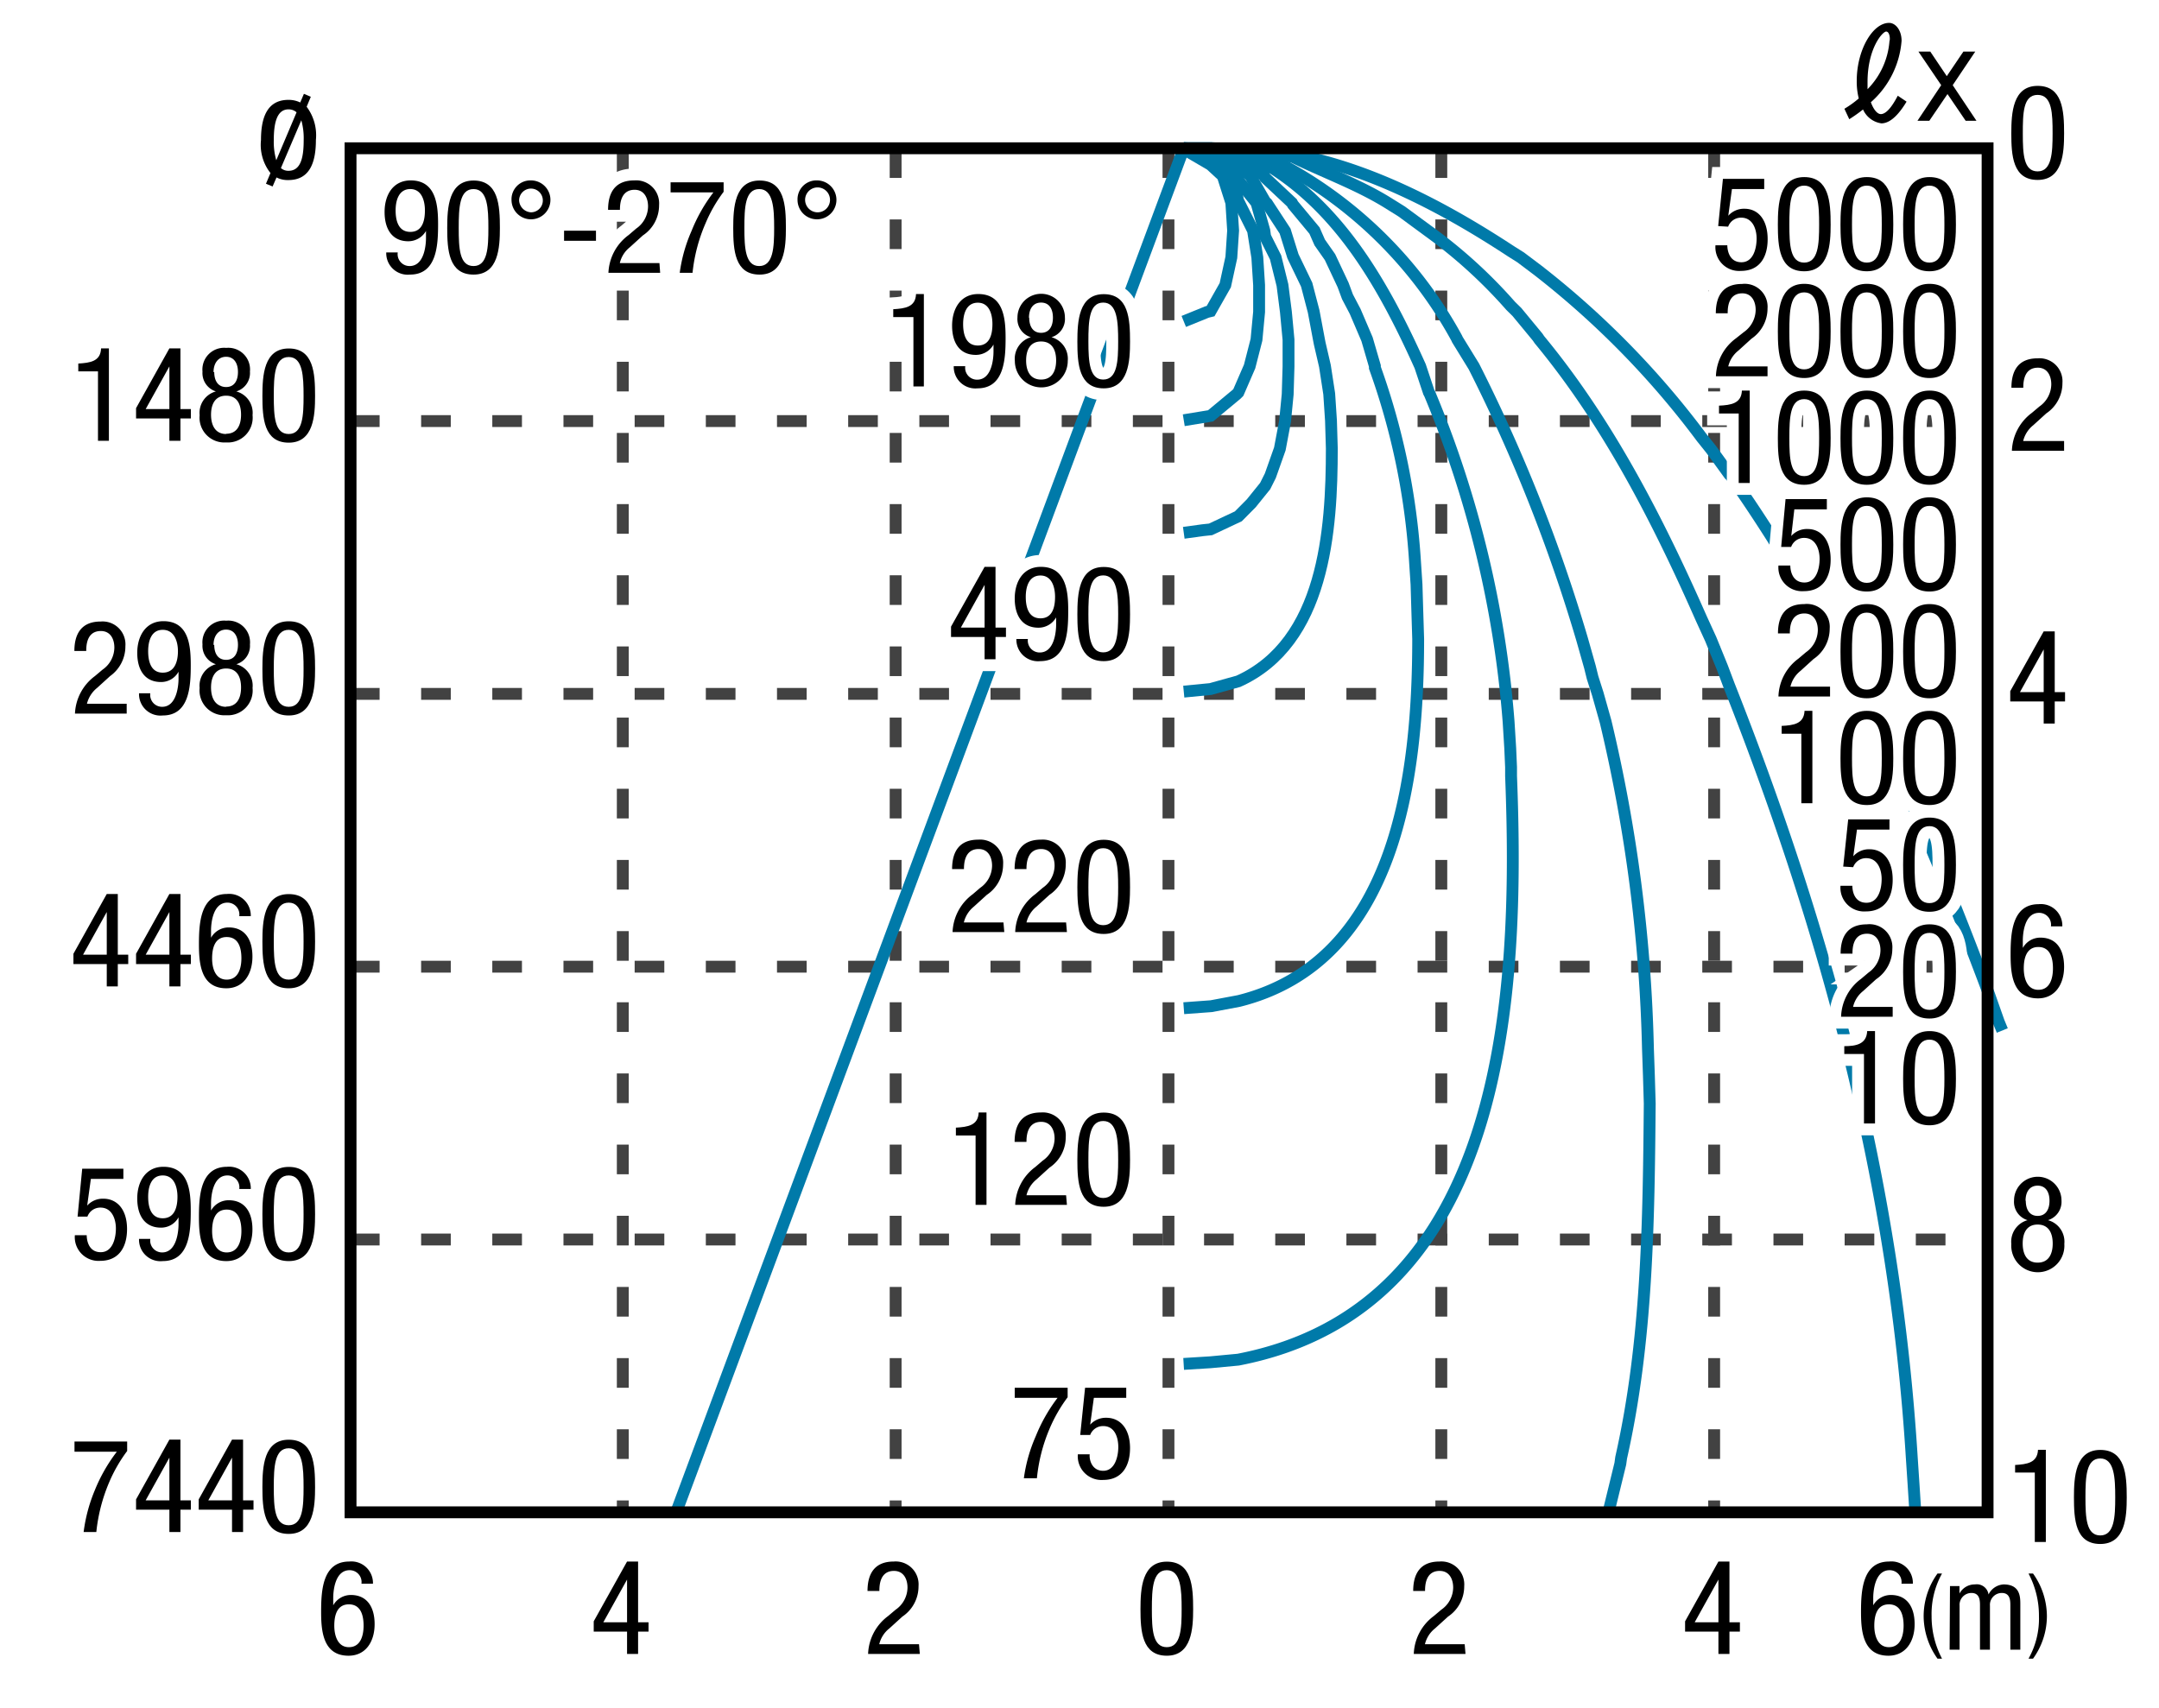 <svg xmlns="http://www.w3.org/2000/svg" viewBox="0 0 182 144"><defs><style>.cls-1{fill:#fff;}.cls-2,.cls-3,.cls-4,.cls-5{fill:none;}.cls-2{stroke:#424242;stroke-dasharray:2.5 3.5;}.cls-2,.cls-3,.cls-5{stroke-miterlimit:10;}.cls-3{stroke:#007aa9;}.cls-4{stroke:#fff;stroke-width:2px;}.cls-5{stroke:#000;}</style></defs><g id="レイヤー_2" data-name="レイヤー 2"><g id="grid"><rect class="cls-1" width="182" height="144"/><line class="cls-2" x1="29.5" y1="104.5" x2="167.5" y2="104.5"/><line class="cls-2" x1="29.5" y1="81.5" x2="167.5" y2="81.5"/><line class="cls-2" x1="29.5" y1="58.5" x2="167.5" y2="58.5"/><line class="cls-2" x1="29.5" y1="35.5" x2="167.5" y2="35.5"/><line class="cls-2" x1="52.5" y1="12.5" x2="52.5" y2="127.5"/><line class="cls-2" x1="75.5" y1="12.5" x2="75.5" y2="127.5"/><line class="cls-2" x1="98.5" y1="12.5" x2="98.5" y2="127.5"/><line class="cls-2" x1="121.5" y1="12.5" x2="121.5" y2="127.5"/><line class="cls-2" x1="144.5" y1="12.5" x2="144.5" y2="127.5"/></g><g id="e0833n_2"><polyline class="cls-3" points="99.79 12.57 102.05 13.89 103.08 14.84 103.8 17.1 103.95 19.44 103.8 21.7 103.29 24.04 102.05 26.23 101.76 26.3 99.79 27.1"/><polyline class="cls-3" points="99.79 12.5 102.05 13.09 103.95 14.84 104.39 17.03 104.46 17.1 105.63 19.44 105.99 21.7 106.14 24.04 106.14 26.3 105.92 28.64 105.34 30.9 104.39 33.09 104.24 33.24 102.05 35.06 99.79 35.43"/><polyline class="cls-3" points="99.79 12.5 102.05 12.79 104.32 14.84 104.39 15.2 105.92 17.1 106.58 19.44 106.65 19.95 107.53 21.7 108.11 24.04 108.4 26.3 108.62 28.64 108.62 30.9 108.55 33.24 108.33 35.5 107.89 37.84 107.09 40.1 106.65 40.98 105.48 42.43 104.39 43.53 102.05 44.63 101.39 44.7 99.79 44.92"/><path class="cls-3" d="M99.79,12.5l2.26.15L104.39,14l1,.81L106.65,17l.15.14,1.53,2.34.66,2.11.07.15L110.15,24l.59,2.26.44,2.34.07.36.44,1.9.36,2.34.15,2.26.07,2.34c0,6.89-.61,16.35-7.88,19.64l-2.34.65-2.26.22"/><path class="cls-3" d="M99.79,12.5l2.26.07,2.34.52,2.19,1.75.07.14,2.26,2.12.08.15,1.82,2.19.44,1,.87,1.24,1.1,2.34.37,1,.65,1.24,1,2.34.66,2.26V31a59.2,59.2,0,0,1,3.36,16l.15,2.27.07,2.34.07,2.26c0,11.47-1.77,27.18-15.11,30.52l-2.34.44L99.79,85"/><path class="cls-3" d="M99.79,12.5l2.26.07,2.34.22,2.26,1c6.42,3.83,10.09,10.47,13.07,17.09l.73,2.19.08.15a89.88,89.88,0,0,1,6.64,27.6l.14,2.26.07,1.6v.74c.72,18.4-.38,44.84-23,49.21l-2.34.22-2.26.14"/><path class="cls-3" d="M99.79,12.5h2.26l2.34.15,2.26.51a36.3,36.3,0,0,1,16.14,15.33l.07.15,1.39,2.26a136.45,136.45,0,0,1,9.12,23l.66,2.33.22.89.44,1.38.66,2.34a131.51,131.51,0,0,1,3.57,27.59L139,90.7l.07,2.34c-.09,10-.2,20.07-2.41,29.86l-.07.51-1,4.09"/><path class="cls-3" d="M99.79,12.5h2.26l2.34.07,2.26.22,2.34.44c2.67,1.31,5.48,2.31,8,3.87l1.17.73,2.19,1.61a41.77,41.77,0,0,1,7,6.35l.52.51,1.75,2.12.15.22c5.79,7,10,15.23,13.65,23.51l.8,1.75.95,2.33.58,1.54c8.35,21.11,14,42.38,15.41,65.13l.15,2.26.15,2.34"/><path class="cls-3" d="M99.79,12.5h2.26l2.34.07,2.26.08c7.43.8,14.55,4.48,20.73,8.54l.81.51,1.46,1.1a73.38,73.38,0,0,1,13.8,14.09l.8,1L145.78,40l.15.15c9.41,13.39,16.06,28.47,21.76,43.73l.8,2.27.3.73"/><line class="cls-3" x1="99.79" y1="12.5" x2="57" y2="127.5"/><path d="M75.3,26.07c1-.06,1.88-.18,1.92-1.28h.66v7.79H77V26.73H75.3Z"/><path d="M81.37,30.87a1,1,0,0,0,1,1.14c1.3,0,1.38-1.95,1.38-2.34v-.62h0a1.7,1.7,0,0,1-1.49.87c-1.35,0-2-1-2-2.46s.74-2.67,2.2-2.67c2.15,0,2.31,2.09,2.31,3.7,0,1.78-.11,4.25-2.37,4.25a1.82,1.82,0,0,1-2-1.87Zm1.06-5.35c-1,0-1.24,1-1.24,1.8s.2,1.81,1.24,1.81,1.23-1,1.23-1.81S83.4,25.52,82.43,25.52Z"/><path d="M86.9,28.43a1.6,1.6,0,0,1-1.13-1.66,2,2,0,0,1,4,0,1.6,1.6,0,0,1-1.13,1.66,1.89,1.89,0,0,1,1.37,2,2.23,2.23,0,1,1-4.46,0A1.89,1.89,0,0,1,86.9,28.43ZM87.76,32c.9,0,1.27-.69,1.27-1.61s-.37-1.6-1.27-1.6-1.26.69-1.26,1.6S86.86,32,87.76,32Zm-1-5.22c0,.73.31,1.28,1,1.28s1-.55,1-1.28-.31-1.27-1-1.27S86.74,26.06,86.74,26.79Z"/><path d="M90.82,28.8c0-1.72.12-4,2.22-4s2.22,2.09,2.22,4c0,1.65-.12,3.94-2.22,3.94S90.82,30.65,90.82,28.8ZM93,32c1.19,0,1.26-1.57,1.26-3.21s-.07-3.28-1.26-3.28-1.25,1.56-1.25,3.28S91.85,32,93,32Z"/><path d="M83,47.79h.92v5.12h.88v.79h-.88v1.88H83V53.7H80.17v-.87Zm-2,5.12h2v-3.6h0Z"/><path d="M86.65,53.87a1,1,0,0,0,1,1.14c1.3,0,1.38-1.95,1.38-2.34v-.62h0a1.7,1.7,0,0,1-1.49.87c-1.35,0-2-1-2-2.46s.74-2.67,2.2-2.67c2.15,0,2.31,2.09,2.31,3.7,0,1.78-.11,4.25-2.37,4.25a1.82,1.82,0,0,1-2-1.87Zm1.06-5.35c-1,0-1.24,1-1.24,1.8s.2,1.81,1.24,1.81,1.23-1,1.23-1.81S88.67,48.52,87.71,48.52Z"/><path d="M90.82,51.8c0-1.72.12-4,2.22-4s2.22,2.09,2.22,4c0,1.65-.12,3.94-2.22,3.94S90.82,53.65,90.82,51.8ZM93,55c1.19,0,1.26-1.57,1.26-3.21s-.07-3.28-1.26-3.28-1.25,1.56-1.25,3.28S91.85,55,93,55Z"/><path d="M84.66,78.58H80.3A4.16,4.16,0,0,1,82,75.39l.63-.54a2.29,2.29,0,0,0,1-1.87c0-.67-.3-1.4-1.13-1.4-1.2,0-1.24,1.25-1.24,1.69h-1c0-1.48.61-2.48,2.21-2.48a1.94,1.94,0,0,1,2.09,2.08,3.08,3.08,0,0,1-1.37,2.57l-1.1,1a2.45,2.45,0,0,0-.84,1.33h3.34Z"/><path d="M89.94,78.58H85.58a4.16,4.16,0,0,1,1.69-3.19l.63-.54a2.29,2.29,0,0,0,1-1.87c0-.67-.3-1.4-1.13-1.4-1.2,0-1.24,1.25-1.24,1.69h-1c0-1.48.62-2.48,2.22-2.48a1.94,1.94,0,0,1,2.09,2.08,3.08,3.08,0,0,1-1.37,2.57l-1.1,1a2.45,2.45,0,0,0-.84,1.33h3.34Z"/><path d="M90.82,74.8c0-1.72.12-4,2.22-4s2.22,2.09,2.22,4c0,1.65-.12,3.94-2.22,3.94S90.82,76.65,90.82,74.8ZM93,78c1.19,0,1.26-1.57,1.26-3.21s-.07-3.28-1.26-3.28-1.25,1.56-1.25,3.28S91.85,78,93,78Z"/><path d="M80.58,95.07c1-.06,1.88-.18,1.92-1.28h.66v7.79h-.92V95.73H80.58Z"/><path d="M89.94,101.58H85.58a4.16,4.16,0,0,1,1.69-3.19l.63-.54a2.29,2.29,0,0,0,1-1.87c0-.67-.3-1.4-1.13-1.4-1.2,0-1.24,1.25-1.24,1.69h-1c0-1.48.62-2.48,2.22-2.48a1.94,1.94,0,0,1,2.09,2.08,3.08,3.08,0,0,1-1.37,2.57l-1.1,1a2.45,2.45,0,0,0-.84,1.33h3.34Z"/><path d="M90.82,97.8c0-1.72.12-4,2.22-4s2.22,2.09,2.22,4c0,1.65-.12,3.94-2.22,3.94S90.82,99.65,90.82,97.8ZM93,101c1.19,0,1.26-1.57,1.26-3.21s-.07-3.28-1.26-3.28-1.25,1.56-1.25,3.28S91.85,101,93,101Z"/><path d="M85.54,117H90v.8a12.64,12.64,0,0,0-1.53,2.67,14.15,14.15,0,0,0-1.06,4.16H86.31a13.11,13.11,0,0,1,1-3.54,13.88,13.88,0,0,1,1.84-3.24H85.54Z"/><path d="M91.47,117h3.47v.85H92.21l-.31,2.26,0,0a1.78,1.78,0,0,1,1.36-.58c1.17,0,2,.92,2,2.56,0,1.45-.64,2.68-2.26,2.68a2,2,0,0,1-2.14-2.16h1C91.81,123,92,124,93,124s1.27-1.23,1.27-2S94,120.23,93,120.23a1.15,1.15,0,0,0-1.1.75l-.84,0Z"/><path class="cls-4" d="M75.3,26.07c1-.06,1.88-.18,1.92-1.28h.66v7.79H77V26.73H75.3Z"/><path class="cls-4" d="M81.37,30.87a1,1,0,0,0,1,1.14c1.3,0,1.38-1.95,1.38-2.34v-.62h0a1.7,1.7,0,0,1-1.49.87c-1.35,0-2-1-2-2.46s.74-2.67,2.2-2.67c2.15,0,2.31,2.09,2.31,3.7,0,1.78-.11,4.25-2.37,4.25a1.82,1.82,0,0,1-2-1.87Zm1.06-5.35c-1,0-1.24,1-1.24,1.8s.2,1.81,1.24,1.81,1.23-1,1.23-1.81S83.4,25.52,82.43,25.52Z"/><path class="cls-4" d="M86.9,28.43a1.6,1.6,0,0,1-1.13-1.66,2,2,0,0,1,4,0,1.6,1.6,0,0,1-1.13,1.66,1.89,1.89,0,0,1,1.37,2,2.23,2.23,0,1,1-4.46,0A1.89,1.89,0,0,1,86.9,28.43ZM87.76,32c.9,0,1.27-.69,1.27-1.61s-.37-1.6-1.27-1.6-1.26.69-1.26,1.6S86.86,32,87.76,32Zm-1-5.22c0,.73.31,1.28,1,1.28s1-.55,1-1.28-.31-1.27-1-1.27S86.74,26.06,86.74,26.79Z"/><path class="cls-4" d="M90.82,28.8c0-1.72.12-4,2.22-4s2.22,2.09,2.22,4c0,1.65-.12,3.94-2.22,3.94S90.82,30.65,90.82,28.8ZM93,32c1.19,0,1.26-1.57,1.26-3.21s-.07-3.28-1.26-3.28-1.25,1.56-1.25,3.28S91.85,32,93,32Z"/><path class="cls-4" d="M83,47.79h.92v5.12h.88v.79h-.88v1.88H83V53.7H80.17v-.87Zm-2,5.12h2v-3.6h0Z"/><path class="cls-4" d="M86.65,53.87a1,1,0,0,0,1,1.14c1.3,0,1.38-1.95,1.38-2.34v-.62h0a1.7,1.7,0,0,1-1.49.87c-1.35,0-2-1-2-2.46s.74-2.67,2.2-2.67c2.15,0,2.31,2.09,2.31,3.7,0,1.78-.11,4.25-2.37,4.25a1.82,1.82,0,0,1-2-1.87Zm1.06-5.35c-1,0-1.24,1-1.24,1.8s.2,1.81,1.24,1.81,1.23-1,1.23-1.81S88.67,48.52,87.71,48.52Z"/><path class="cls-4" d="M90.82,51.8c0-1.72.12-4,2.22-4s2.22,2.09,2.22,4c0,1.65-.12,3.94-2.22,3.94S90.82,53.65,90.82,51.8ZM93,55c1.19,0,1.26-1.57,1.26-3.21s-.07-3.28-1.26-3.28-1.25,1.56-1.25,3.28S91.85,55,93,55Z"/><path class="cls-4" d="M84.66,78.58H80.3A4.16,4.16,0,0,1,82,75.39l.63-.54a2.29,2.29,0,0,0,1-1.87c0-.67-.3-1.4-1.13-1.4-1.2,0-1.24,1.25-1.24,1.69h-1c0-1.48.61-2.48,2.21-2.48a1.94,1.94,0,0,1,2.09,2.08,3.08,3.08,0,0,1-1.37,2.57l-1.1,1a2.45,2.45,0,0,0-.84,1.33h3.34Z"/><path class="cls-4" d="M89.94,78.58H85.58a4.16,4.16,0,0,1,1.69-3.19l.63-.54a2.29,2.29,0,0,0,1-1.87c0-.67-.3-1.4-1.13-1.4-1.2,0-1.24,1.25-1.24,1.69h-1c0-1.48.62-2.48,2.22-2.48a1.94,1.94,0,0,1,2.09,2.08,3.08,3.08,0,0,1-1.37,2.57l-1.1,1a2.45,2.45,0,0,0-.84,1.33h3.34Z"/><path class="cls-4" d="M90.82,74.8c0-1.72.12-4,2.22-4s2.22,2.09,2.22,4c0,1.65-.12,3.94-2.22,3.94S90.82,76.65,90.82,74.8ZM93,78c1.19,0,1.26-1.57,1.26-3.21s-.07-3.28-1.26-3.28-1.25,1.56-1.25,3.28S91.85,78,93,78Z"/><path class="cls-4" d="M80.58,95.07c1-.06,1.88-.18,1.92-1.28h.66v7.79h-.92V95.73H80.58Z"/><path class="cls-4" d="M89.94,101.58H85.58a4.16,4.16,0,0,1,1.69-3.19l.63-.54a2.29,2.29,0,0,0,1-1.87c0-.67-.3-1.4-1.13-1.4-1.2,0-1.24,1.25-1.24,1.69h-1c0-1.48.62-2.48,2.22-2.48a1.94,1.94,0,0,1,2.09,2.08,3.08,3.08,0,0,1-1.37,2.57l-1.1,1a2.45,2.45,0,0,0-.84,1.33h3.34Z"/><path class="cls-4" d="M90.82,97.8c0-1.72.12-4,2.22-4s2.22,2.09,2.22,4c0,1.65-.12,3.94-2.22,3.94S90.82,99.65,90.82,97.8ZM93,101c1.19,0,1.26-1.57,1.26-3.21s-.07-3.28-1.26-3.28-1.25,1.56-1.25,3.28S91.85,101,93,101Z"/><path class="cls-4" d="M85.54,117H90v.8a12.64,12.64,0,0,0-1.53,2.67,14.15,14.15,0,0,0-1.06,4.16H86.31a13.11,13.11,0,0,1,1-3.54,13.88,13.88,0,0,1,1.84-3.24H85.54Z"/><path class="cls-4" d="M91.47,117h3.47v.85H92.21l-.31,2.26,0,0a1.78,1.78,0,0,1,1.36-.58c1.17,0,2,.92,2,2.56,0,1.45-.64,2.68-2.26,2.68a2,2,0,0,1-2.14-2.16h1C91.81,123,92,124,93,124s1.27-1.23,1.27-2S94,120.23,93,120.23a1.15,1.15,0,0,0-1.1.75l-.84,0Z"/><path d="M75.3,26.07c1-.06,1.88-.18,1.92-1.28h.66v7.79H77V26.73H75.3Z"/><path d="M81.37,30.87a1,1,0,0,0,1,1.14c1.3,0,1.38-1.95,1.38-2.34v-.62h0a1.7,1.7,0,0,1-1.49.87c-1.35,0-2-1-2-2.46s.74-2.67,2.2-2.67c2.15,0,2.31,2.09,2.31,3.7,0,1.78-.11,4.25-2.37,4.25a1.82,1.82,0,0,1-2-1.87Zm1.06-5.35c-1,0-1.24,1-1.24,1.8s.2,1.81,1.24,1.81,1.23-1,1.23-1.81S83.4,25.52,82.43,25.52Z"/><path d="M86.9,28.43a1.6,1.6,0,0,1-1.13-1.66,2,2,0,0,1,4,0,1.6,1.6,0,0,1-1.13,1.66,1.89,1.89,0,0,1,1.37,2,2.23,2.23,0,1,1-4.46,0A1.89,1.89,0,0,1,86.9,28.43ZM87.76,32c.9,0,1.27-.69,1.27-1.61s-.37-1.6-1.27-1.6-1.26.69-1.26,1.6S86.86,32,87.76,32Zm-1-5.22c0,.73.31,1.28,1,1.28s1-.55,1-1.28-.31-1.27-1-1.27S86.74,26.06,86.74,26.79Z"/><path d="M90.82,28.8c0-1.72.12-4,2.22-4s2.22,2.09,2.22,4c0,1.65-.12,3.94-2.22,3.94S90.82,30.65,90.82,28.8ZM93,32c1.19,0,1.26-1.57,1.26-3.21s-.07-3.28-1.26-3.28-1.25,1.56-1.25,3.28S91.85,32,93,32Z"/><path d="M83,47.79h.92v5.12h.88v.79h-.88v1.88H83V53.7H80.17v-.87Zm-2,5.12h2v-3.6h0Z"/><path d="M86.65,53.87a1,1,0,0,0,1,1.14c1.3,0,1.38-1.95,1.38-2.34v-.62h0a1.7,1.7,0,0,1-1.49.87c-1.35,0-2-1-2-2.46s.74-2.67,2.2-2.67c2.15,0,2.31,2.09,2.31,3.7,0,1.78-.11,4.25-2.37,4.25a1.82,1.82,0,0,1-2-1.87Zm1.06-5.35c-1,0-1.24,1-1.24,1.8s.2,1.81,1.24,1.81,1.23-1,1.23-1.81S88.67,48.52,87.71,48.52Z"/><path d="M90.82,51.8c0-1.72.12-4,2.22-4s2.22,2.09,2.22,4c0,1.65-.12,3.94-2.22,3.94S90.82,53.65,90.82,51.8ZM93,55c1.19,0,1.26-1.57,1.26-3.21s-.07-3.28-1.26-3.28-1.25,1.56-1.25,3.28S91.85,55,93,55Z"/><path d="M84.66,78.58H80.3A4.16,4.16,0,0,1,82,75.39l.63-.54a2.29,2.29,0,0,0,1-1.87c0-.67-.3-1.4-1.13-1.4-1.2,0-1.24,1.25-1.24,1.69h-1c0-1.48.61-2.48,2.21-2.48a1.94,1.94,0,0,1,2.09,2.08,3.08,3.08,0,0,1-1.37,2.57l-1.1,1a2.45,2.45,0,0,0-.84,1.33h3.34Z"/><path d="M89.94,78.58H85.58a4.16,4.16,0,0,1,1.69-3.19l.63-.54a2.29,2.29,0,0,0,1-1.87c0-.67-.3-1.4-1.13-1.4-1.2,0-1.24,1.25-1.24,1.69h-1c0-1.48.62-2.48,2.22-2.48a1.94,1.94,0,0,1,2.09,2.08,3.08,3.08,0,0,1-1.37,2.57l-1.1,1a2.45,2.45,0,0,0-.84,1.33h3.34Z"/><path d="M90.82,74.8c0-1.72.12-4,2.22-4s2.22,2.09,2.22,4c0,1.65-.12,3.94-2.22,3.94S90.82,76.65,90.82,74.8ZM93,78c1.19,0,1.26-1.57,1.26-3.21s-.07-3.28-1.26-3.28-1.25,1.56-1.25,3.28S91.85,78,93,78Z"/><path d="M80.58,95.07c1-.06,1.88-.18,1.92-1.28h.66v7.79h-.92V95.73H80.58Z"/><path d="M89.94,101.58H85.58a4.16,4.16,0,0,1,1.69-3.19l.63-.54a2.29,2.29,0,0,0,1-1.87c0-.67-.3-1.4-1.13-1.4-1.2,0-1.24,1.25-1.24,1.69h-1c0-1.48.62-2.48,2.22-2.48a1.94,1.94,0,0,1,2.09,2.08,3.08,3.08,0,0,1-1.37,2.57l-1.1,1a2.45,2.45,0,0,0-.84,1.33h3.34Z"/><path d="M90.82,97.8c0-1.72.12-4,2.22-4s2.22,2.09,2.22,4c0,1.65-.12,3.94-2.22,3.94S90.82,99.65,90.82,97.8ZM93,101c1.19,0,1.26-1.57,1.26-3.21s-.07-3.28-1.26-3.28-1.25,1.56-1.25,3.28S91.85,101,93,101Z"/><path d="M85.54,117H90v.8a12.64,12.64,0,0,0-1.53,2.67,14.15,14.15,0,0,0-1.06,4.16H86.31a13.11,13.11,0,0,1,1-3.54,13.88,13.88,0,0,1,1.84-3.24H85.54Z"/><path d="M91.47,117h3.47v.85H92.21l-.31,2.26,0,0a1.78,1.78,0,0,1,1.36-.58c1.17,0,2,.92,2,2.56,0,1.45-.64,2.68-2.26,2.68a2,2,0,0,1-2.14-2.16h1C91.81,123,92,124,93,124s1.27-1.23,1.27-2S94,120.23,93,120.23a1.15,1.15,0,0,0-1.1.75l-.84,0Z"/><path d="M22.8,14.59a3.84,3.84,0,0,1-.8-2.78c0-1.81.47-3.39,2.31-3.39a2.22,2.22,0,0,1,1,.22l.31-.73.58.25L25.85,9a4,4,0,0,1,.78,2.8c0,1.81-.47,3.38-2.32,3.38a2.05,2.05,0,0,1-1-.22l-.33.76-.56-.23ZM25,9.47a1,1,0,0,0-.68-.25c-1,0-1.24,1.2-1.24,2.59a5.58,5.58,0,0,0,.21,1.7Zm-1.32,4.7a.94.94,0,0,0,.64.23c1.07,0,1.28-1.2,1.28-2.59a5.58,5.58,0,0,0-.2-1.67Z"/><path d="M6.6,30.65c1-.06,1.88-.18,1.92-1.28h.66v7.79H8.26V31.31H6.6Z"/><path d="M14.28,29.37h.93v5.12h.88v.79h-.88v1.88h-.93V35.28H11.47v-.87Zm-2,5.12h2v-3.6h0Z"/><path d="M18.2,33a1.62,1.62,0,0,1-1.13-1.67,1.83,1.83,0,0,1,2-2,1.83,1.83,0,0,1,2,2A1.62,1.62,0,0,1,19.92,33a1.87,1.87,0,0,1,1.37,2,2.09,2.09,0,0,1-2.23,2.3A2.09,2.09,0,0,1,16.83,35,1.87,1.87,0,0,1,18.2,33Zm.86,3.57c.9,0,1.26-.69,1.26-1.61s-.36-1.6-1.26-1.6-1.27.69-1.27,1.6S18.16,36.59,19.06,36.59Zm-1-5.21c0,.72.3,1.27,1,1.27s1-.55,1-1.27-.32-1.28-1-1.28S18,30.64,18,31.38Z"/><path d="M22.12,33.38c0-1.72.12-4,2.22-4s2.22,2.09,2.22,4c0,1.65-.12,3.94-2.22,3.94S22.12,35.23,22.12,33.38Zm2.22,3.21c1.19,0,1.25-1.57,1.25-3.21s-.06-3.28-1.25-3.28-1.26,1.56-1.26,3.28S23.15,36.59,24.34,36.59Z"/><path d="M10.68,60.16H6.32A4.15,4.15,0,0,1,8,57l.64-.54a2.29,2.29,0,0,0,1-1.87c0-.67-.3-1.39-1.14-1.39-1.2,0-1.23,1.24-1.23,1.68h-1c0-1.47.62-2.48,2.21-2.48a1.93,1.93,0,0,1,2.09,2.08A3.07,3.07,0,0,1,9.28,57L8.18,58a2.47,2.47,0,0,0-.85,1.33h3.35Z"/><path d="M12.67,58.45a1,1,0,0,0,1,1.14c1.3,0,1.38-2,1.38-2.34v-.62h0a1.67,1.67,0,0,1-1.48.87c-1.35,0-2-1-2-2.46s.75-2.67,2.2-2.67c2.16,0,2.31,2.09,2.31,3.7,0,1.78-.11,4.25-2.36,4.25a1.81,1.81,0,0,1-2-1.87Zm1.05-5.35c-1,0-1.23,1-1.23,1.8s.2,1.81,1.23,1.81S15,55.73,15,54.9,14.69,53.1,13.72,53.1Z"/><path d="M18.2,56a1.62,1.62,0,0,1-1.13-1.67,1.83,1.83,0,0,1,2-2,1.83,1.83,0,0,1,2,2A1.62,1.62,0,0,1,19.92,56a1.87,1.87,0,0,1,1.37,2,2.09,2.09,0,0,1-2.23,2.3A2.09,2.09,0,0,1,16.83,58,1.87,1.87,0,0,1,18.2,56Zm.86,3.57c.9,0,1.26-.69,1.26-1.61s-.36-1.6-1.26-1.6-1.27.69-1.27,1.6S18.16,59.59,19.06,59.59Zm-1-5.21c0,.72.3,1.27,1,1.27s1-.55,1-1.27-.32-1.28-1-1.28S18,53.64,18,54.38Z"/><path d="M22.12,56.38c0-1.72.12-4,2.22-4s2.22,2.09,2.22,4c0,1.65-.12,3.94-2.22,3.94S22.12,58.23,22.12,56.38Zm2.22,3.21c1.19,0,1.25-1.57,1.25-3.21s-.06-3.28-1.25-3.28-1.26,1.56-1.26,3.28S23.15,59.59,24.34,59.59Z"/><path d="M9,75.37h.93v5.12h.88v.79H9.93v1.88H9V81.28H6.19v-.87ZM7,80.49H9v-3.6H9Z"/><path d="M14.28,75.37h.93v5.12h.88v.79h-.88v1.88h-.93V81.28H11.47v-.87Zm-2,5.12h2v-3.6h0Z"/><path d="M20.17,77.24a1,1,0,0,0-1-1.14c-1.3,0-1.38,1.94-1.38,2.34v.62h0a1.7,1.7,0,0,1,1.49-.87c1.35,0,2,1,2,2.46s-.74,2.67-2.2,2.67c-2.15,0-2.31-2.08-2.31-3.7,0-1.78.11-4.25,2.37-4.25a1.82,1.82,0,0,1,2,1.87Zm-1.06,5.35c1,0,1.24-1,1.24-1.8S20.15,79,19.11,79s-1.23,1-1.23,1.81S18.15,82.59,19.11,82.59Z"/><path d="M22.12,79.38c0-1.72.12-4,2.22-4s2.22,2.09,2.22,4c0,1.65-.12,3.94-2.22,3.94S22.12,81.23,22.12,79.38Zm2.22,3.21c1.19,0,1.25-1.57,1.25-3.21s-.06-3.28-1.25-3.28-1.26,1.56-1.26,3.28S23.15,82.59,24.34,82.59Z"/><path d="M6.93,98.53H10.4v.86H7.66l-.31,2.25,0,0a1.77,1.77,0,0,1,1.36-.58c1.17,0,2,.92,2,2.56,0,1.46-.64,2.68-2.27,2.68a2,2,0,0,1-2.13-2.16h1c0,.41.15,1.43,1.18,1.43s1.28-1.23,1.28-2-.32-1.76-1.3-1.76a1.15,1.15,0,0,0-1.1.76l-.83,0Z"/><path d="M12.67,104.45a1,1,0,0,0,1,1.14c1.3,0,1.38-2,1.38-2.34v-.62h0a1.67,1.67,0,0,1-1.48.87c-1.35,0-2-1-2-2.46s.75-2.67,2.2-2.67c2.16,0,2.31,2.09,2.31,3.7,0,1.78-.11,4.25-2.36,4.25a1.81,1.81,0,0,1-2-1.87Zm1.05-5.35c-1,0-1.23,1-1.23,1.8s.2,1.81,1.23,1.81,1.24-1,1.24-1.81S14.69,99.1,13.72,99.1Z"/><path d="M20.17,100.24a1,1,0,0,0-1-1.14c-1.3,0-1.38,1.94-1.38,2.34v.62h0a1.7,1.7,0,0,1,1.49-.87c1.35,0,2,1,2,2.46s-.74,2.67-2.2,2.67c-2.15,0-2.31-2.08-2.31-3.7,0-1.78.11-4.25,2.37-4.25a1.82,1.82,0,0,1,2,1.87Zm-1.06,5.35c1,0,1.24-1,1.24-1.8s-.2-1.81-1.24-1.81-1.23,1-1.23,1.81S18.15,105.59,19.11,105.59Z"/><path d="M22.12,102.38c0-1.72.12-4,2.22-4s2.22,2.09,2.22,4c0,1.65-.12,3.94-2.22,3.94S22.12,104.23,22.12,102.38Zm2.22,3.21c1.19,0,1.25-1.57,1.25-3.21s-.06-3.28-1.25-3.28-1.26,1.56-1.26,3.28S23.15,105.59,24.34,105.59Z"/><path d="M6.28,121.53h4.44v.8A12.64,12.64,0,0,0,9.19,125a14.46,14.46,0,0,0-1.07,4.16H7.05A13.56,13.56,0,0,1,8,125.62a13.85,13.85,0,0,1,1.85-3.23H6.28Z"/><path d="M14.28,121.37h.93v5.12h.88v.79h-.88v1.88h-.93v-1.88H11.47v-.87Zm-2,5.12h2v-3.6h0Z"/><path d="M19.56,121.37h.93v5.12h.88v.79h-.88v1.88h-.93v-1.88H16.75v-.87Zm-2,5.12h2v-3.6h0Z"/><path d="M22.12,125.38c0-1.72.12-4,2.22-4s2.22,2.09,2.22,4c0,1.65-.12,3.94-2.22,3.94S22.12,127.23,22.12,125.38Zm2.22,3.21c1.19,0,1.25-1.57,1.25-3.21s-.06-3.28-1.25-3.28-1.26,1.56-1.26,3.28S23.15,128.59,24.34,128.59Z"/><path d="M33.53,21.28a1,1,0,0,0,1,1.15c1.3,0,1.38-1.95,1.38-2.35v-.61h0a1.72,1.72,0,0,1-1.49.87c-1.35,0-2-1-2-2.47s.74-2.66,2.2-2.66c2.15,0,2.31,2.09,2.31,3.7,0,1.78-.11,4.24-2.37,4.24a1.81,1.81,0,0,1-2-1.87Zm1.06-5.34c-1,0-1.24,1-1.24,1.8s.2,1.81,1.24,1.81,1.23-1,1.23-1.81S35.55,15.94,34.59,15.94Z"/><path d="M37.7,19.22c0-1.72.12-4,2.22-4s2.22,2.09,2.22,4c0,1.65-.12,3.93-2.22,3.93S37.7,21.06,37.7,19.22Zm2.22,3.21c1.19,0,1.25-1.58,1.25-3.21s-.06-3.28-1.25-3.28-1.25,1.56-1.25,3.28S38.73,22.43,39.92,22.43Z"/><path d="M44.76,15.21a1.64,1.64,0,1,1-1.64,1.64A1.59,1.59,0,0,1,44.76,15.21Zm0,2.69a1,1,0,1,0-1-1A1.06,1.06,0,0,0,44.76,17.9Z"/><path d="M47.55,19.45h2.69v.85H47.55Z"/><path d="M55.65,23H51.29A4.16,4.16,0,0,1,53,19.81l.63-.54a2.29,2.29,0,0,0,1-1.87c0-.67-.3-1.4-1.13-1.4-1.2,0-1.24,1.25-1.24,1.69h-1c0-1.48.61-2.48,2.21-2.48a1.94,1.94,0,0,1,2.09,2.08,3.05,3.05,0,0,1-1.37,2.56l-1.1,1a2.38,2.38,0,0,0-.84,1.33h3.34Z"/><path d="M56.53,15.37H61v.8a12.38,12.38,0,0,0-1.53,2.67A14.07,14.07,0,0,0,58.38,23H57.3a13,13,0,0,1,1-3.54,13.68,13.68,0,0,1,1.84-3.24H56.53Z"/><path d="M61.81,19.22c0-1.72.12-4,2.22-4s2.22,2.09,2.22,4c0,1.65-.12,3.93-2.22,3.93S61.81,21.06,61.81,19.22ZM64,22.43c1.19,0,1.26-1.58,1.26-3.21s-.07-3.28-1.26-3.28-1.25,1.56-1.25,3.28S62.84,22.43,64,22.43Z"/><path d="M68.87,15.21a1.64,1.64,0,1,1-1.64,1.64A1.59,1.59,0,0,1,68.87,15.21Zm0,2.69a1.05,1.05,0,1,0-1-1A1.06,1.06,0,0,0,68.87,17.9Z"/><path class="cls-4" d="M33.53,21.28a1,1,0,0,0,1,1.15c1.3,0,1.38-1.95,1.38-2.35v-.61h0a1.72,1.72,0,0,1-1.49.87c-1.35,0-2-1-2-2.47s.74-2.66,2.2-2.66c2.15,0,2.31,2.09,2.31,3.7,0,1.78-.11,4.24-2.37,4.24a1.81,1.81,0,0,1-2-1.87Zm1.06-5.34c-1,0-1.24,1-1.24,1.8s.2,1.81,1.24,1.81,1.23-1,1.23-1.81S35.55,15.94,34.59,15.94Z"/><path class="cls-4" d="M37.7,19.22c0-1.72.12-4,2.22-4s2.22,2.09,2.22,4c0,1.65-.12,3.93-2.22,3.93S37.7,21.06,37.7,19.22Zm2.22,3.21c1.19,0,1.25-1.58,1.25-3.21s-.06-3.28-1.25-3.28-1.25,1.56-1.25,3.28S38.73,22.43,39.92,22.43Z"/><path class="cls-4" d="M44.76,15.21a1.64,1.64,0,1,1-1.64,1.64A1.59,1.59,0,0,1,44.76,15.21Zm0,2.69a1,1,0,1,0-1-1A1.06,1.06,0,0,0,44.76,17.9Z"/><path class="cls-4" d="M47.55,19.45h2.69v.85H47.55Z"/><path class="cls-4" d="M55.65,23H51.29A4.16,4.16,0,0,1,53,19.81l.63-.54a2.29,2.29,0,0,0,1-1.87c0-.67-.3-1.4-1.13-1.4-1.2,0-1.24,1.25-1.24,1.69h-1c0-1.48.61-2.48,2.21-2.48a1.94,1.94,0,0,1,2.09,2.08,3.05,3.05,0,0,1-1.37,2.56l-1.1,1a2.38,2.38,0,0,0-.84,1.33h3.34Z"/><path class="cls-4" d="M56.53,15.37H61v.8a12.38,12.38,0,0,0-1.53,2.67A14.07,14.07,0,0,0,58.38,23H57.3a13,13,0,0,1,1-3.54,13.68,13.68,0,0,1,1.84-3.24H56.53Z"/><path class="cls-4" d="M61.81,19.22c0-1.72.12-4,2.22-4s2.22,2.09,2.22,4c0,1.65-.12,3.93-2.22,3.93S61.81,21.06,61.81,19.22ZM64,22.43c1.19,0,1.26-1.58,1.26-3.21s-.07-3.28-1.26-3.28-1.25,1.56-1.25,3.28S62.84,22.43,64,22.43Z"/><path class="cls-4" d="M68.87,15.21a1.64,1.64,0,1,1-1.64,1.64A1.59,1.59,0,0,1,68.87,15.21Zm0,2.69a1.05,1.05,0,1,0-1-1A1.06,1.06,0,0,0,68.87,17.9Z"/><path d="M33.53,21.28a1,1,0,0,0,1,1.15c1.3,0,1.38-1.95,1.38-2.35v-.61h0a1.72,1.72,0,0,1-1.49.87c-1.35,0-2-1-2-2.47s.74-2.66,2.2-2.66c2.15,0,2.31,2.09,2.31,3.7,0,1.78-.11,4.24-2.37,4.24a1.81,1.81,0,0,1-2-1.87Zm1.06-5.34c-1,0-1.24,1-1.24,1.8s.2,1.81,1.24,1.81,1.23-1,1.23-1.81S35.55,15.94,34.59,15.94Z"/><path d="M37.7,19.22c0-1.72.12-4,2.22-4s2.22,2.09,2.22,4c0,1.65-.12,3.93-2.22,3.93S37.7,21.06,37.7,19.22Zm2.22,3.21c1.19,0,1.25-1.58,1.25-3.21s-.06-3.28-1.25-3.28-1.25,1.56-1.25,3.28S38.73,22.43,39.92,22.43Z"/><path d="M44.76,15.21a1.64,1.64,0,1,1-1.64,1.64A1.59,1.59,0,0,1,44.76,15.21Zm0,2.69a1,1,0,1,0-1-1A1.06,1.06,0,0,0,44.76,17.9Z"/><path d="M47.55,19.45h2.69v.85H47.55Z"/><path d="M55.65,23H51.29A4.16,4.16,0,0,1,53,19.81l.63-.54a2.29,2.29,0,0,0,1-1.87c0-.67-.3-1.4-1.13-1.4-1.2,0-1.24,1.25-1.24,1.69h-1c0-1.48.61-2.48,2.21-2.48a1.94,1.94,0,0,1,2.09,2.08,3.05,3.05,0,0,1-1.37,2.56l-1.1,1a2.38,2.38,0,0,0-.84,1.33h3.34Z"/><path d="M56.53,15.37H61v.8a12.38,12.38,0,0,0-1.53,2.67A14.07,14.07,0,0,0,58.38,23H57.3a13,13,0,0,1,1-3.54,13.68,13.68,0,0,1,1.84-3.24H56.53Z"/><path d="M61.81,19.22c0-1.72.12-4,2.22-4s2.22,2.09,2.22,4c0,1.65-.12,3.93-2.22,3.93S61.81,21.06,61.81,19.22ZM64,22.43c1.19,0,1.26-1.58,1.26-3.21s-.07-3.28-1.26-3.28-1.25,1.56-1.25,3.28S62.84,22.43,64,22.43Z"/><path d="M68.87,15.21a1.64,1.64,0,1,1-1.64,1.64A1.59,1.59,0,0,1,68.87,15.21Zm0,2.69a1.05,1.05,0,1,0-1-1A1.06,1.06,0,0,0,68.87,17.9Z"/></g><g id="_80waku" data-name="80waku"><rect class="cls-5" x="29.55" y="12.5" width="138" height="115"/><path d="M145.24,15.08h3.48v.86H146l-.31,2.25,0,0a1.76,1.76,0,0,1,1.37-.59c1.16,0,1.95.93,1.95,2.57,0,1.45-.63,2.67-2.26,2.67a2,2,0,0,1-2.14-2.16h1c0,.41.16,1.43,1.19,1.43s1.28-1.23,1.28-2-.32-1.76-1.3-1.76a1.15,1.15,0,0,0-1.1.76l-.84-.05Z"/><path d="M149.87,18.93c0-1.72.12-4,2.22-4s2.23,2.09,2.23,4c0,1.65-.12,3.94-2.23,3.94S149.87,20.78,149.87,18.93Zm2.22,3.21c1.19,0,1.26-1.57,1.26-3.21s-.07-3.28-1.26-3.28-1.25,1.56-1.25,3.28S150.91,22.14,152.09,22.14Z"/><path d="M155.15,18.93c0-1.72.12-4,2.22-4s2.23,2.09,2.23,4c0,1.65-.13,3.94-2.23,3.94S155.15,20.78,155.15,18.93Zm2.22,3.21c1.19,0,1.26-1.57,1.26-3.21s-.07-3.28-1.26-3.28-1.25,1.56-1.25,3.28S156.19,22.14,157.37,22.14Z"/><path d="M160.43,18.93c0-1.72.12-4,2.22-4s2.23,2.09,2.23,4c0,1.65-.13,3.94-2.23,3.94S160.43,20.78,160.43,18.93Zm2.22,3.21c1.19,0,1.26-1.57,1.26-3.21s-.07-3.28-1.26-3.28-1.25,1.56-1.25,3.28S161.46,22.14,162.65,22.14Z"/><path d="M149,31.72h-4.35a4.12,4.12,0,0,1,1.68-3.19L147,28a2.32,2.32,0,0,0,1-1.87c0-.67-.3-1.4-1.13-1.4-1.2,0-1.23,1.24-1.23,1.68h-1c0-1.47.61-2.47,2.21-2.47A1.93,1.93,0,0,1,149,26a3.09,3.09,0,0,1-1.36,2.56l-1.1,1a2.4,2.4,0,0,0-.85,1.33H149Z"/><path d="M149.87,27.93c0-1.72.12-4,2.22-4s2.23,2.09,2.23,4c0,1.65-.12,3.94-2.23,3.94S149.87,29.78,149.87,27.93Zm2.22,3.21c1.19,0,1.26-1.57,1.26-3.21s-.07-3.28-1.26-3.28-1.25,1.56-1.25,3.28S150.91,31.14,152.09,31.14Z"/><path d="M155.15,27.93c0-1.72.12-4,2.22-4s2.23,2.09,2.23,4c0,1.65-.13,3.94-2.23,3.94S155.15,29.78,155.15,27.93Zm2.22,3.21c1.19,0,1.26-1.57,1.26-3.21s-.07-3.28-1.26-3.28-1.25,1.56-1.25,3.28S156.19,31.14,157.37,31.14Z"/><path d="M160.43,27.93c0-1.72.12-4,2.22-4s2.23,2.09,2.23,4c0,1.65-.13,3.94-2.23,3.94S160.43,29.78,160.43,27.93Zm2.22,3.21c1.19,0,1.26-1.57,1.26-3.21s-.07-3.28-1.26-3.28-1.25,1.56-1.25,3.28S161.46,31.14,162.65,31.14Z"/><path d="M144.91,34.2c1-.05,1.88-.17,1.93-1.27h.66v7.79h-.93V34.86h-1.66Z"/><path d="M149.87,36.93c0-1.72.12-4,2.22-4s2.23,2.09,2.23,4c0,1.65-.12,3.94-2.23,3.94S149.87,38.78,149.87,36.93Zm2.22,3.21c1.19,0,1.26-1.57,1.26-3.21s-.07-3.28-1.26-3.28-1.25,1.56-1.25,3.28S150.91,40.14,152.09,40.14Z"/><path d="M155.15,36.93c0-1.72.12-4,2.22-4s2.23,2.09,2.23,4c0,1.65-.13,3.94-2.23,3.94S155.15,38.78,155.15,36.93Zm2.22,3.21c1.19,0,1.26-1.57,1.26-3.21s-.07-3.28-1.26-3.28-1.25,1.56-1.25,3.28S156.19,40.14,157.37,40.14Z"/><path d="M160.43,36.93c0-1.72.12-4,2.22-4s2.23,2.09,2.23,4c0,1.65-.13,3.94-2.23,3.94S160.43,38.78,160.43,36.93Zm2.22,3.21c1.19,0,1.26-1.57,1.26-3.21s-.07-3.28-1.26-3.28-1.25,1.56-1.25,3.28S161.46,40.14,162.65,40.14Z"/><path d="M150.52,42.08H154v.86h-2.74L151,45.19l0,0a1.76,1.76,0,0,1,1.37-.59c1.16,0,1.95.93,1.95,2.57,0,1.45-.63,2.67-2.26,2.67a2,2,0,0,1-2.14-2.16h1c0,.41.16,1.43,1.19,1.43s1.28-1.23,1.28-2-.32-1.76-1.3-1.76a1.15,1.15,0,0,0-1.1.76l-.84,0Z"/><path d="M155.15,45.93c0-1.72.12-4,2.22-4s2.23,2.09,2.23,4c0,1.65-.13,3.94-2.23,3.94S155.15,47.78,155.15,45.93Zm2.22,3.21c1.19,0,1.26-1.57,1.26-3.21s-.07-3.28-1.26-3.28-1.25,1.56-1.25,3.28S156.19,49.14,157.37,49.14Z"/><path d="M160.43,45.93c0-1.72.12-4,2.22-4s2.23,2.09,2.23,4c0,1.65-.13,3.94-2.23,3.94S160.43,47.78,160.43,45.93Zm2.22,3.21c1.19,0,1.26-1.57,1.26-3.21s-.07-3.28-1.26-3.28-1.25,1.56-1.25,3.28S161.46,49.14,162.65,49.14Z"/><path d="M154.27,58.72h-4.35a4.12,4.12,0,0,1,1.68-3.19l.64-.54a2.32,2.32,0,0,0,1-1.87c0-.67-.3-1.4-1.13-1.4-1.2,0-1.23,1.24-1.23,1.68h-1c0-1.47.61-2.47,2.21-2.47A1.93,1.93,0,0,1,154.24,53a3.09,3.09,0,0,1-1.36,2.56l-1.1,1a2.4,2.4,0,0,0-.85,1.33h3.34Z"/><path d="M155.15,54.93c0-1.72.12-4,2.22-4s2.23,2.09,2.23,4c0,1.65-.13,3.94-2.23,3.94S155.15,56.78,155.15,54.93Zm2.22,3.21c1.19,0,1.26-1.57,1.26-3.21s-.07-3.28-1.26-3.28-1.25,1.56-1.25,3.28S156.19,58.14,157.37,58.14Z"/><path d="M160.43,54.93c0-1.72.12-4,2.22-4s2.23,2.09,2.23,4c0,1.65-.13,3.94-2.23,3.94S160.43,56.78,160.43,54.93Zm2.22,3.21c1.19,0,1.26-1.57,1.26-3.21s-.07-3.28-1.26-3.28-1.25,1.56-1.25,3.28S161.46,58.14,162.65,58.14Z"/><path d="M150.19,61.2c1-.05,1.88-.17,1.93-1.27h.66v7.79h-.93V61.86h-1.66Z"/><path d="M155.15,63.93c0-1.72.12-4,2.22-4s2.23,2.09,2.23,4c0,1.65-.13,3.94-2.23,3.94S155.15,65.78,155.15,63.93Zm2.22,3.21c1.19,0,1.26-1.57,1.26-3.21s-.07-3.28-1.26-3.28-1.25,1.56-1.25,3.28S156.19,67.14,157.37,67.14Z"/><path d="M160.43,63.93c0-1.72.12-4,2.22-4s2.23,2.09,2.23,4c0,1.65-.13,3.94-2.23,3.94S160.43,65.78,160.43,63.93Zm2.22,3.21c1.19,0,1.26-1.57,1.26-3.21s-.07-3.28-1.26-3.28-1.25,1.56-1.25,3.28S161.46,67.14,162.65,67.14Z"/><path d="M155.8,69.08h3.48v.86h-2.74l-.31,2.25,0,0a1.76,1.76,0,0,1,1.37-.59c1.16,0,1.95.93,1.95,2.57,0,1.45-.63,2.67-2.26,2.67a2,2,0,0,1-2.14-2.16h1c0,.41.15,1.43,1.19,1.43s1.28-1.23,1.28-2-.32-1.76-1.3-1.76a1.15,1.15,0,0,0-1.1.76l-.84-.05Z"/><path d="M160.43,72.93c0-1.72.12-4,2.22-4s2.23,2.09,2.23,4c0,1.65-.13,3.94-2.23,3.94S160.43,74.78,160.43,72.93Zm2.22,3.21c1.19,0,1.26-1.57,1.26-3.21s-.07-3.28-1.26-3.28-1.25,1.56-1.25,3.28S161.46,76.14,162.65,76.14Z"/><path d="M159.55,85.72H155.2a4.12,4.12,0,0,1,1.68-3.19l.64-.54a2.32,2.32,0,0,0,1-1.87c0-.67-.3-1.4-1.13-1.4-1.2,0-1.23,1.24-1.23,1.68h-1c0-1.47.61-2.47,2.21-2.47A1.93,1.93,0,0,1,159.52,80a3.08,3.08,0,0,1-1.37,2.56l-1.1,1a2.38,2.38,0,0,0-.84,1.33h3.34Z"/><path d="M160.43,81.93c0-1.72.12-4,2.22-4s2.23,2.09,2.23,4c0,1.65-.13,3.94-2.23,3.94S160.43,83.78,160.43,81.93Zm2.22,3.21c1.19,0,1.26-1.57,1.26-3.21s-.07-3.28-1.26-3.28-1.25,1.56-1.25,3.28S161.46,85.14,162.65,85.14Z"/><path d="M155.47,88.2c1,0,1.88-.17,1.93-1.27h.66v7.79h-.93V88.86h-1.66Z"/><path d="M160.43,90.93c0-1.72.12-4,2.22-4s2.23,2.09,2.23,4c0,1.65-.13,3.94-2.23,3.94S160.43,92.78,160.43,90.93Zm2.22,3.21c1.19,0,1.26-1.57,1.26-3.21s-.07-3.28-1.26-3.28-1.25,1.56-1.25,3.28S161.46,94.14,162.65,94.14Z"/><path class="cls-4" d="M145.24,15.08h3.48v.86H146l-.31,2.25,0,0a1.76,1.76,0,0,1,1.37-.59c1.16,0,1.95.93,1.95,2.57,0,1.45-.63,2.67-2.26,2.67a2,2,0,0,1-2.14-2.16h1c0,.41.16,1.43,1.19,1.43s1.28-1.23,1.28-2-.32-1.76-1.3-1.76a1.15,1.15,0,0,0-1.1.76l-.84-.05Z"/><path class="cls-4" d="M149.87,18.93c0-1.72.12-4,2.22-4s2.23,2.09,2.23,4c0,1.65-.12,3.94-2.23,3.94S149.87,20.78,149.87,18.93Zm2.22,3.21c1.19,0,1.26-1.57,1.26-3.21s-.07-3.28-1.26-3.28-1.25,1.56-1.25,3.28S150.91,22.14,152.09,22.14Z"/><path class="cls-4" d="M155.15,18.93c0-1.72.12-4,2.22-4s2.23,2.09,2.23,4c0,1.65-.13,3.94-2.23,3.94S155.15,20.78,155.15,18.93Zm2.22,3.21c1.19,0,1.26-1.57,1.26-3.21s-.07-3.28-1.26-3.28-1.25,1.56-1.25,3.28S156.19,22.14,157.37,22.14Z"/><path class="cls-4" d="M160.43,18.93c0-1.72.12-4,2.22-4s2.23,2.09,2.23,4c0,1.65-.13,3.94-2.23,3.94S160.43,20.78,160.43,18.93Zm2.22,3.21c1.19,0,1.26-1.57,1.26-3.21s-.07-3.28-1.26-3.28-1.25,1.56-1.25,3.28S161.46,22.14,162.65,22.14Z"/><path class="cls-4" d="M149,31.72h-4.35a4.12,4.12,0,0,1,1.68-3.19L147,28a2.32,2.32,0,0,0,1-1.87c0-.67-.3-1.4-1.13-1.4-1.2,0-1.23,1.24-1.23,1.68h-1c0-1.47.61-2.47,2.21-2.47A1.93,1.93,0,0,1,149,26a3.09,3.09,0,0,1-1.36,2.56l-1.1,1a2.4,2.4,0,0,0-.85,1.33H149Z"/><path class="cls-4" d="M149.87,27.93c0-1.72.12-4,2.22-4s2.23,2.09,2.23,4c0,1.65-.12,3.94-2.23,3.94S149.87,29.78,149.87,27.93Zm2.22,3.21c1.19,0,1.26-1.57,1.26-3.21s-.07-3.28-1.26-3.28-1.25,1.56-1.25,3.28S150.91,31.14,152.09,31.14Z"/><path class="cls-4" d="M155.15,27.93c0-1.72.12-4,2.22-4s2.23,2.09,2.23,4c0,1.65-.13,3.94-2.23,3.94S155.15,29.78,155.15,27.93Zm2.22,3.21c1.19,0,1.26-1.57,1.26-3.21s-.07-3.28-1.26-3.28-1.25,1.56-1.25,3.28S156.19,31.14,157.37,31.14Z"/><path class="cls-4" d="M160.43,27.93c0-1.72.12-4,2.22-4s2.23,2.09,2.23,4c0,1.65-.13,3.94-2.23,3.94S160.43,29.78,160.43,27.93Zm2.22,3.21c1.19,0,1.26-1.57,1.26-3.21s-.07-3.28-1.26-3.28-1.25,1.56-1.25,3.28S161.46,31.14,162.65,31.14Z"/><path class="cls-4" d="M144.91,34.2c1-.05,1.88-.17,1.93-1.27h.66v7.79h-.93V34.86h-1.66Z"/><path class="cls-4" d="M149.87,36.93c0-1.72.12-4,2.22-4s2.23,2.09,2.23,4c0,1.65-.12,3.94-2.23,3.94S149.87,38.78,149.87,36.93Zm2.22,3.21c1.19,0,1.26-1.57,1.26-3.21s-.07-3.28-1.26-3.28-1.25,1.56-1.25,3.28S150.91,40.14,152.09,40.14Z"/><path class="cls-4" d="M155.15,36.93c0-1.72.12-4,2.22-4s2.23,2.09,2.23,4c0,1.65-.13,3.94-2.23,3.94S155.15,38.78,155.15,36.93Zm2.22,3.21c1.19,0,1.26-1.57,1.26-3.21s-.07-3.28-1.26-3.28-1.25,1.56-1.25,3.28S156.19,40.14,157.37,40.14Z"/><path class="cls-4" d="M160.43,36.93c0-1.72.12-4,2.22-4s2.23,2.09,2.23,4c0,1.65-.13,3.94-2.23,3.94S160.43,38.78,160.43,36.93Zm2.22,3.21c1.19,0,1.26-1.57,1.26-3.21s-.07-3.28-1.26-3.28-1.25,1.56-1.25,3.28S161.46,40.14,162.65,40.14Z"/><path class="cls-4" d="M150.52,42.08H154v.86h-2.74L151,45.19l0,0a1.76,1.76,0,0,1,1.37-.59c1.16,0,1.95.93,1.95,2.57,0,1.45-.63,2.67-2.26,2.67a2,2,0,0,1-2.14-2.16h1c0,.41.16,1.43,1.19,1.43s1.28-1.23,1.28-2-.32-1.76-1.3-1.76a1.15,1.15,0,0,0-1.1.76l-.84,0Z"/><path class="cls-4" d="M155.15,45.93c0-1.72.12-4,2.22-4s2.23,2.09,2.23,4c0,1.65-.13,3.94-2.23,3.94S155.15,47.78,155.15,45.93Zm2.22,3.21c1.19,0,1.26-1.57,1.26-3.21s-.07-3.28-1.26-3.28-1.25,1.56-1.25,3.28S156.19,49.14,157.37,49.14Z"/><path class="cls-4" d="M160.43,45.93c0-1.72.12-4,2.22-4s2.23,2.09,2.23,4c0,1.65-.13,3.94-2.23,3.94S160.43,47.78,160.43,45.93Zm2.22,3.21c1.19,0,1.26-1.57,1.26-3.21s-.07-3.28-1.26-3.28-1.25,1.56-1.25,3.28S161.46,49.14,162.65,49.14Z"/><path class="cls-4" d="M154.27,58.72h-4.35a4.12,4.12,0,0,1,1.68-3.19l.64-.54a2.32,2.32,0,0,0,1-1.87c0-.67-.3-1.4-1.13-1.4-1.2,0-1.23,1.24-1.23,1.68h-1c0-1.47.61-2.47,2.21-2.47A1.93,1.93,0,0,1,154.24,53a3.09,3.09,0,0,1-1.36,2.56l-1.1,1a2.4,2.4,0,0,0-.85,1.33h3.34Z"/><path class="cls-4" d="M155.15,54.93c0-1.72.12-4,2.22-4s2.23,2.09,2.23,4c0,1.65-.13,3.94-2.23,3.94S155.15,56.78,155.15,54.93Zm2.22,3.21c1.19,0,1.26-1.57,1.26-3.21s-.07-3.28-1.26-3.28-1.25,1.56-1.25,3.28S156.19,58.14,157.37,58.14Z"/><path class="cls-4" d="M160.43,54.93c0-1.72.12-4,2.22-4s2.23,2.09,2.23,4c0,1.65-.13,3.94-2.23,3.94S160.43,56.78,160.43,54.93Zm2.22,3.21c1.19,0,1.26-1.57,1.26-3.21s-.07-3.28-1.26-3.28-1.25,1.56-1.25,3.28S161.46,58.14,162.65,58.14Z"/><path class="cls-4" d="M150.19,61.2c1-.05,1.88-.17,1.93-1.27h.66v7.79h-.93V61.86h-1.66Z"/><path class="cls-4" d="M155.15,63.93c0-1.72.12-4,2.22-4s2.23,2.09,2.23,4c0,1.65-.13,3.94-2.23,3.94S155.15,65.78,155.15,63.93Zm2.22,3.21c1.19,0,1.26-1.57,1.26-3.21s-.07-3.28-1.26-3.28-1.25,1.56-1.25,3.28S156.19,67.14,157.37,67.14Z"/><path class="cls-4" d="M160.43,63.93c0-1.72.12-4,2.22-4s2.23,2.09,2.23,4c0,1.65-.13,3.94-2.23,3.94S160.43,65.78,160.43,63.93Zm2.22,3.21c1.19,0,1.26-1.57,1.26-3.21s-.07-3.28-1.26-3.28-1.25,1.56-1.25,3.28S161.46,67.14,162.65,67.14Z"/><path class="cls-4" d="M155.8,69.08h3.48v.86h-2.74l-.31,2.25,0,0a1.76,1.76,0,0,1,1.37-.59c1.16,0,1.95.93,1.95,2.57,0,1.45-.63,2.67-2.26,2.67a2,2,0,0,1-2.14-2.16h1c0,.41.15,1.43,1.19,1.43s1.28-1.23,1.28-2-.32-1.76-1.3-1.76a1.15,1.15,0,0,0-1.1.76l-.84-.05Z"/><path class="cls-4" d="M160.43,72.93c0-1.72.12-4,2.22-4s2.23,2.09,2.23,4c0,1.65-.13,3.94-2.23,3.94S160.43,74.78,160.43,72.93Zm2.22,3.21c1.19,0,1.26-1.57,1.26-3.21s-.07-3.28-1.26-3.28-1.25,1.56-1.25,3.28S161.46,76.14,162.65,76.14Z"/><path class="cls-4" d="M159.55,85.72H155.2a4.12,4.12,0,0,1,1.68-3.19l.64-.54a2.32,2.32,0,0,0,1-1.87c0-.67-.3-1.4-1.13-1.4-1.2,0-1.23,1.24-1.23,1.68h-1c0-1.47.61-2.47,2.21-2.47A1.93,1.93,0,0,1,159.52,80a3.08,3.08,0,0,1-1.37,2.56l-1.1,1a2.38,2.38,0,0,0-.84,1.33h3.34Z"/><path class="cls-4" d="M160.43,81.93c0-1.72.12-4,2.22-4s2.23,2.09,2.23,4c0,1.65-.13,3.94-2.23,3.94S160.43,83.78,160.43,81.93Zm2.22,3.21c1.19,0,1.26-1.57,1.26-3.21s-.07-3.28-1.26-3.28-1.25,1.56-1.25,3.28S161.46,85.14,162.65,85.14Z"/><path class="cls-4" d="M155.47,88.2c1,0,1.88-.17,1.93-1.27h.66v7.79h-.93V88.86h-1.66Z"/><path class="cls-4" d="M160.43,90.93c0-1.72.12-4,2.22-4s2.23,2.09,2.23,4c0,1.65-.13,3.94-2.23,3.94S160.43,92.78,160.43,90.93Zm2.22,3.21c1.19,0,1.26-1.57,1.26-3.21s-.07-3.28-1.26-3.28-1.25,1.56-1.25,3.28S161.46,94.14,162.65,94.14Z"/><path d="M145.24,15.08h3.48v.86H146l-.31,2.25,0,0a1.76,1.76,0,0,1,1.37-.59c1.16,0,1.95.93,1.95,2.57,0,1.45-.63,2.67-2.26,2.67a2,2,0,0,1-2.14-2.16h1c0,.41.16,1.43,1.19,1.43s1.28-1.23,1.28-2-.32-1.76-1.3-1.76a1.15,1.15,0,0,0-1.1.76l-.84-.05Z"/><path d="M149.87,18.93c0-1.72.12-4,2.22-4s2.23,2.09,2.23,4c0,1.65-.12,3.94-2.23,3.94S149.87,20.78,149.87,18.93Zm2.22,3.21c1.19,0,1.26-1.57,1.26-3.21s-.07-3.28-1.26-3.28-1.25,1.56-1.25,3.28S150.91,22.14,152.09,22.14Z"/><path d="M155.15,18.93c0-1.72.12-4,2.22-4s2.23,2.09,2.23,4c0,1.65-.13,3.94-2.23,3.94S155.15,20.78,155.15,18.93Zm2.22,3.21c1.19,0,1.26-1.57,1.26-3.21s-.07-3.28-1.26-3.28-1.25,1.56-1.25,3.28S156.19,22.14,157.37,22.14Z"/><path d="M160.43,18.93c0-1.72.12-4,2.22-4s2.23,2.09,2.23,4c0,1.65-.13,3.94-2.23,3.94S160.43,20.78,160.43,18.93Zm2.22,3.21c1.19,0,1.26-1.57,1.26-3.21s-.07-3.28-1.26-3.28-1.25,1.56-1.25,3.28S161.46,22.14,162.65,22.14Z"/><path d="M149,31.72h-4.35a4.12,4.12,0,0,1,1.68-3.19L147,28a2.32,2.32,0,0,0,1-1.87c0-.67-.3-1.4-1.13-1.4-1.2,0-1.23,1.24-1.23,1.68h-1c0-1.47.61-2.47,2.21-2.47A1.93,1.93,0,0,1,149,26a3.09,3.09,0,0,1-1.36,2.56l-1.1,1a2.4,2.4,0,0,0-.85,1.33H149Z"/><path d="M149.87,27.93c0-1.72.12-4,2.22-4s2.23,2.09,2.23,4c0,1.65-.12,3.94-2.23,3.94S149.87,29.78,149.87,27.93Zm2.22,3.21c1.19,0,1.26-1.57,1.26-3.21s-.07-3.28-1.26-3.28-1.25,1.56-1.25,3.28S150.91,31.14,152.09,31.14Z"/><path d="M155.15,27.93c0-1.72.12-4,2.22-4s2.23,2.09,2.23,4c0,1.65-.13,3.94-2.23,3.94S155.15,29.78,155.15,27.93Zm2.22,3.21c1.19,0,1.26-1.57,1.26-3.21s-.07-3.28-1.26-3.28-1.25,1.56-1.25,3.28S156.19,31.14,157.37,31.14Z"/><path d="M160.43,27.93c0-1.72.12-4,2.22-4s2.23,2.09,2.23,4c0,1.65-.13,3.94-2.23,3.94S160.43,29.78,160.43,27.93Zm2.22,3.21c1.19,0,1.26-1.57,1.26-3.21s-.07-3.28-1.26-3.28-1.25,1.56-1.25,3.28S161.46,31.14,162.65,31.14Z"/><path d="M144.91,34.2c1-.05,1.88-.17,1.93-1.27h.66v7.79h-.93V34.86h-1.66Z"/><path d="M149.87,36.93c0-1.72.12-4,2.22-4s2.23,2.09,2.23,4c0,1.65-.12,3.94-2.23,3.94S149.87,38.78,149.87,36.93Zm2.22,3.21c1.19,0,1.26-1.57,1.26-3.21s-.07-3.28-1.26-3.28-1.25,1.56-1.25,3.28S150.91,40.14,152.09,40.14Z"/><path d="M155.15,36.93c0-1.72.12-4,2.22-4s2.23,2.09,2.23,4c0,1.65-.13,3.94-2.23,3.94S155.15,38.78,155.15,36.93Zm2.22,3.21c1.19,0,1.26-1.57,1.26-3.21s-.07-3.28-1.26-3.28-1.25,1.56-1.25,3.28S156.19,40.14,157.37,40.14Z"/><path d="M160.43,36.93c0-1.72.12-4,2.22-4s2.23,2.09,2.23,4c0,1.65-.13,3.94-2.23,3.94S160.43,38.78,160.43,36.93Zm2.22,3.21c1.19,0,1.26-1.57,1.26-3.21s-.07-3.28-1.26-3.28-1.25,1.56-1.25,3.28S161.46,40.14,162.65,40.14Z"/><path d="M150.52,42.08H154v.86h-2.74L151,45.19l0,0a1.76,1.76,0,0,1,1.37-.59c1.16,0,1.95.93,1.95,2.57,0,1.45-.63,2.67-2.26,2.67a2,2,0,0,1-2.14-2.16h1c0,.41.16,1.43,1.19,1.43s1.28-1.23,1.28-2-.32-1.76-1.3-1.76a1.15,1.15,0,0,0-1.1.76l-.84,0Z"/><path d="M155.15,45.93c0-1.72.12-4,2.22-4s2.23,2.09,2.23,4c0,1.65-.13,3.94-2.23,3.94S155.15,47.78,155.15,45.93Zm2.22,3.21c1.19,0,1.26-1.57,1.26-3.21s-.07-3.28-1.26-3.28-1.25,1.56-1.25,3.28S156.19,49.14,157.37,49.14Z"/><path d="M160.43,45.93c0-1.72.12-4,2.22-4s2.23,2.09,2.23,4c0,1.65-.13,3.94-2.23,3.94S160.43,47.78,160.43,45.93Zm2.22,3.21c1.19,0,1.26-1.57,1.26-3.21s-.07-3.28-1.26-3.28-1.25,1.56-1.25,3.28S161.46,49.14,162.65,49.14Z"/><path d="M154.27,58.72h-4.35a4.12,4.12,0,0,1,1.68-3.19l.64-.54a2.32,2.32,0,0,0,1-1.87c0-.67-.3-1.4-1.13-1.4-1.2,0-1.23,1.24-1.23,1.68h-1c0-1.47.61-2.47,2.21-2.47A1.93,1.93,0,0,1,154.24,53a3.09,3.09,0,0,1-1.36,2.56l-1.1,1a2.4,2.4,0,0,0-.85,1.33h3.34Z"/><path d="M155.15,54.93c0-1.72.12-4,2.22-4s2.23,2.09,2.23,4c0,1.65-.13,3.94-2.23,3.94S155.15,56.78,155.15,54.93Zm2.22,3.21c1.19,0,1.26-1.57,1.26-3.21s-.07-3.28-1.26-3.28-1.25,1.56-1.25,3.28S156.19,58.14,157.37,58.14Z"/><path d="M160.43,54.93c0-1.72.12-4,2.22-4s2.23,2.09,2.23,4c0,1.65-.13,3.94-2.23,3.94S160.43,56.78,160.43,54.93Zm2.22,3.21c1.19,0,1.26-1.57,1.26-3.21s-.07-3.28-1.26-3.28-1.25,1.56-1.25,3.28S161.46,58.14,162.65,58.14Z"/><path d="M150.19,61.2c1-.05,1.88-.17,1.93-1.27h.66v7.79h-.93V61.86h-1.66Z"/><path d="M155.15,63.93c0-1.72.12-4,2.22-4s2.23,2.09,2.23,4c0,1.65-.13,3.94-2.23,3.94S155.15,65.78,155.15,63.93Zm2.22,3.21c1.19,0,1.26-1.57,1.26-3.21s-.07-3.28-1.26-3.28-1.25,1.56-1.25,3.28S156.19,67.14,157.37,67.14Z"/><path d="M160.43,63.93c0-1.72.12-4,2.22-4s2.23,2.09,2.23,4c0,1.65-.13,3.94-2.23,3.94S160.43,65.78,160.43,63.93Zm2.22,3.21c1.19,0,1.26-1.57,1.26-3.21s-.07-3.28-1.26-3.28-1.25,1.56-1.25,3.28S161.46,67.14,162.65,67.14Z"/><path d="M155.8,69.08h3.48v.86h-2.74l-.31,2.25,0,0a1.76,1.76,0,0,1,1.37-.59c1.16,0,1.95.93,1.95,2.57,0,1.45-.63,2.67-2.26,2.67a2,2,0,0,1-2.14-2.16h1c0,.41.15,1.43,1.19,1.43s1.28-1.23,1.28-2-.32-1.76-1.3-1.76a1.15,1.15,0,0,0-1.1.76l-.84-.05Z"/><path d="M160.43,72.93c0-1.72.12-4,2.22-4s2.23,2.09,2.23,4c0,1.65-.13,3.94-2.23,3.94S160.43,74.78,160.43,72.93Zm2.22,3.21c1.19,0,1.26-1.57,1.26-3.21s-.07-3.28-1.26-3.28-1.25,1.56-1.25,3.28S161.46,76.14,162.65,76.14Z"/><path d="M159.55,85.72H155.2a4.12,4.12,0,0,1,1.68-3.19l.64-.54a2.32,2.32,0,0,0,1-1.87c0-.67-.3-1.4-1.13-1.4-1.2,0-1.23,1.24-1.23,1.68h-1c0-1.47.61-2.47,2.21-2.47A1.93,1.93,0,0,1,159.52,80a3.08,3.08,0,0,1-1.37,2.56l-1.1,1a2.38,2.38,0,0,0-.84,1.33h3.34Z"/><path d="M160.43,81.93c0-1.72.12-4,2.22-4s2.23,2.09,2.23,4c0,1.65-.13,3.94-2.23,3.94S160.43,83.78,160.43,81.93Zm2.22,3.21c1.19,0,1.26-1.57,1.26-3.21s-.07-3.28-1.26-3.28-1.25,1.56-1.25,3.28S161.46,85.14,162.65,85.14Z"/><path d="M155.47,88.2c1,0,1.88-.17,1.93-1.27h.66v7.79h-.93V88.86h-1.66Z"/><path d="M160.43,90.93c0-1.72.12-4,2.22-4s2.23,2.09,2.23,4c0,1.65-.13,3.94-2.23,3.94S160.43,92.78,160.43,90.93Zm2.22,3.21c1.19,0,1.26-1.57,1.26-3.21s-.07-3.28-1.26-3.28-1.25,1.56-1.25,3.28S161.46,94.14,162.65,94.14Z"/><path d="M169.55,11.24c0-1.72.12-4,2.22-4s2.23,2.09,2.23,4c0,1.65-.12,3.93-2.23,3.93S169.55,13.08,169.55,11.24Zm2.22,3.21c1.19,0,1.26-1.57,1.26-3.21S173,8,171.77,8s-1.25,1.56-1.25,3.28S170.59,14.45,171.77,14.45Z"/><path d="M174,38H169.6a4.15,4.15,0,0,1,1.68-3.19l.64-.54a2.31,2.31,0,0,0,1-1.87c0-.67-.3-1.4-1.13-1.4-1.2,0-1.23,1.25-1.23,1.69h-1c0-1.48.61-2.48,2.21-2.48a1.94,1.94,0,0,1,2.09,2.08,3.07,3.07,0,0,1-1.36,2.56l-1.1,1a2.43,2.43,0,0,0-.85,1.33H174Z"/><path d="M172.28,53.23h.93v5.12h.87v.79h-.87V61h-.93V59.14h-2.82v-.87Zm-2,5.12h2v-3.6h0Z"/><path d="M172.89,78.1a1,1,0,0,0-1-1.14c-1.3,0-1.37,1.93-1.37,2.34v.62h0a1.68,1.68,0,0,1,1.48-.87c1.36,0,2,1,2,2.46s-.75,2.66-2.2,2.66c-2.16,0-2.31-2.07-2.31-3.69,0-1.78.11-4.25,2.36-4.25a1.81,1.81,0,0,1,2,1.87Zm-1.06,5.35c1,0,1.23-1,1.23-1.81s-.2-1.8-1.23-1.8-1.23,1-1.23,1.8S170.86,83.45,171.83,83.45Z"/><path d="M170.92,102.87a1.61,1.61,0,0,1-1.14-1.66,2,2,0,0,1,4,0,1.62,1.62,0,0,1-1.14,1.66,1.88,1.88,0,0,1,1.38,2,2.24,2.24,0,1,1-4.47,0A1.88,1.88,0,0,1,170.92,102.87Zm.85,3.58c.91,0,1.27-.7,1.27-1.61s-.36-1.6-1.27-1.6-1.26.69-1.26,1.6S170.87,106.45,171.77,106.45Zm-1-5.22c0,.73.31,1.28,1,1.28s1-.55,1-1.28-.32-1.27-1-1.27S170.75,100.5,170.75,101.23Z"/><path d="M169.87,123.51c1-.06,1.88-.18,1.93-1.28h.66V130h-.93v-5.85h-1.66Z"/><path d="M174.83,126.24c0-1.72.12-4,2.22-4s2.23,2.09,2.23,4c0,1.65-.12,3.93-2.23,3.93S174.83,128.08,174.83,126.24Zm2.22,3.21c1.19,0,1.26-1.57,1.26-3.21s-.07-3.28-1.26-3.28-1.25,1.56-1.25,3.28S175.87,129.45,177.05,129.45Z"/><path d="M30.47,133.52a1,1,0,0,0-1-1.14c-1.3,0-1.38,1.93-1.38,2.34v.62h0a1.7,1.7,0,0,1,1.49-.87c1.35,0,2,1,2,2.46s-.74,2.66-2.2,2.66c-2.15,0-2.31-2.08-2.31-3.69,0-1.79.11-4.25,2.37-4.25a1.82,1.82,0,0,1,2,1.87Zm-1.06,5.35c1,0,1.24-1,1.24-1.81s-.2-1.8-1.24-1.8-1.23,1-1.23,1.8S28.45,138.87,29.41,138.87Z"/><path d="M52.86,131.65h.93v5.12h.88v.79h-.88v1.88h-.93v-1.88H50.05v-.87Zm-2,5.12h2v-3.6h0Z"/><path d="M77.54,139.44H73.18a4.15,4.15,0,0,1,1.68-3.19l.64-.54a2.29,2.29,0,0,0,1-1.87c0-.67-.3-1.4-1.14-1.4-1.2,0-1.23,1.25-1.23,1.69h-1c0-1.48.62-2.48,2.21-2.48a1.93,1.93,0,0,1,2.09,2.08,3.06,3.06,0,0,1-1.36,2.56l-1.1,1a2.4,2.4,0,0,0-.85,1.33h3.35Z"/><path d="M96.14,135.66c0-1.72.12-4,2.22-4s2.22,2.09,2.22,4c0,1.64-.12,3.93-2.22,3.93S96.14,137.5,96.14,135.66Zm2.22,3.21c1.19,0,1.25-1.58,1.25-3.21s-.06-3.28-1.25-3.28-1.26,1.56-1.26,3.28S97.17,138.87,98.36,138.87Z"/><path d="M123.54,139.44h-4.36a4.15,4.15,0,0,1,1.68-3.19l.64-.54a2.29,2.29,0,0,0,1-1.87c0-.67-.3-1.4-1.14-1.4-1.2,0-1.23,1.25-1.23,1.69h-1c0-1.48.62-2.48,2.21-2.48a1.93,1.93,0,0,1,2.09,2.08,3.06,3.06,0,0,1-1.36,2.56l-1.1,1a2.4,2.4,0,0,0-.85,1.33h3.35Z"/><path d="M144.86,131.65h.93v5.12h.88v.79h-.88v1.88h-.93v-1.88h-2.81v-.87Zm-2,5.12h2v-3.6h0Z"/><path d="M160.29,133.52a1,1,0,0,0-1-1.14c-1.3,0-1.38,1.93-1.38,2.34v.62h0a1.7,1.7,0,0,1,1.49-.87c1.35,0,2,1,2,2.46s-.75,2.66-2.21,2.66c-2.15,0-2.31-2.08-2.31-3.69,0-1.79.12-4.25,2.37-4.25a1.81,1.81,0,0,1,2,1.87Zm-1.06,5.35c1,0,1.24-1,1.24-1.81s-.2-1.8-1.24-1.8-1.23,1-1.23,1.8S158.27,138.87,159.23,138.87Z"/><path d="M163.71,132.66a7,7,0,0,0-.88,3.59,7.6,7.6,0,0,0,.88,3.59h-.38a6.21,6.21,0,0,1-1.17-3.59,6.14,6.14,0,0,1,1.17-3.59Z"/><path d="M164.38,133.72h.8v.63h0a1.45,1.45,0,0,1,1.3-.77,1,1,0,0,1,1.15.85,1.5,1.5,0,0,1,1.27-.85c1.41,0,1.41,1.07,1.41,1.7v3.8h-.84v-3.7c0-.41,0-1.08-.72-1.08a1,1,0,0,0-1,1.08v3.7h-.84v-3.7c0-.41,0-1.08-.72-1.08a1,1,0,0,0-1,1.08v3.7h-.84Z"/><path d="M171,139.84a6.88,6.88,0,0,0,.88-3.59,7.57,7.57,0,0,0-.88-3.59h.38a6.21,6.21,0,0,1,1.17,3.59,6.14,6.14,0,0,1-1.17,3.59Z"/><path d="M158.6,10.4a2,2,0,0,1-1.55-1.17,12.72,12.72,0,0,1-1.16.82l-.41-.88a8.4,8.4,0,0,0,1.21-.87,5.83,5.83,0,0,1-.17-1.49c0-2.57,1.33-4.88,2.73-4.88.54,0,1.05.61,1.05,1.51a7.69,7.69,0,0,1-2.59,5.18c.26.7.58,1,.84,1,.61,0,1.21-1.14,1.43-1.55l.74.5C160.25,9.35,159.48,10.4,158.6,10.4ZM159,2.66c-.3,0-1.57,1.41-1.57,4.26,0,.29,0,.46,0,.6a6.48,6.48,0,0,0,1.85-4.06C159.35,3.3,159.3,2.66,159,2.66Z"/><path d="M165.7,10.18l-1.53-2.25-1.53,2.25h-1l2-3-1.92-2.83h1l1.39,2.07,1.4-2.07h1l-1.9,2.83,2,3Z"/></g></g></svg>